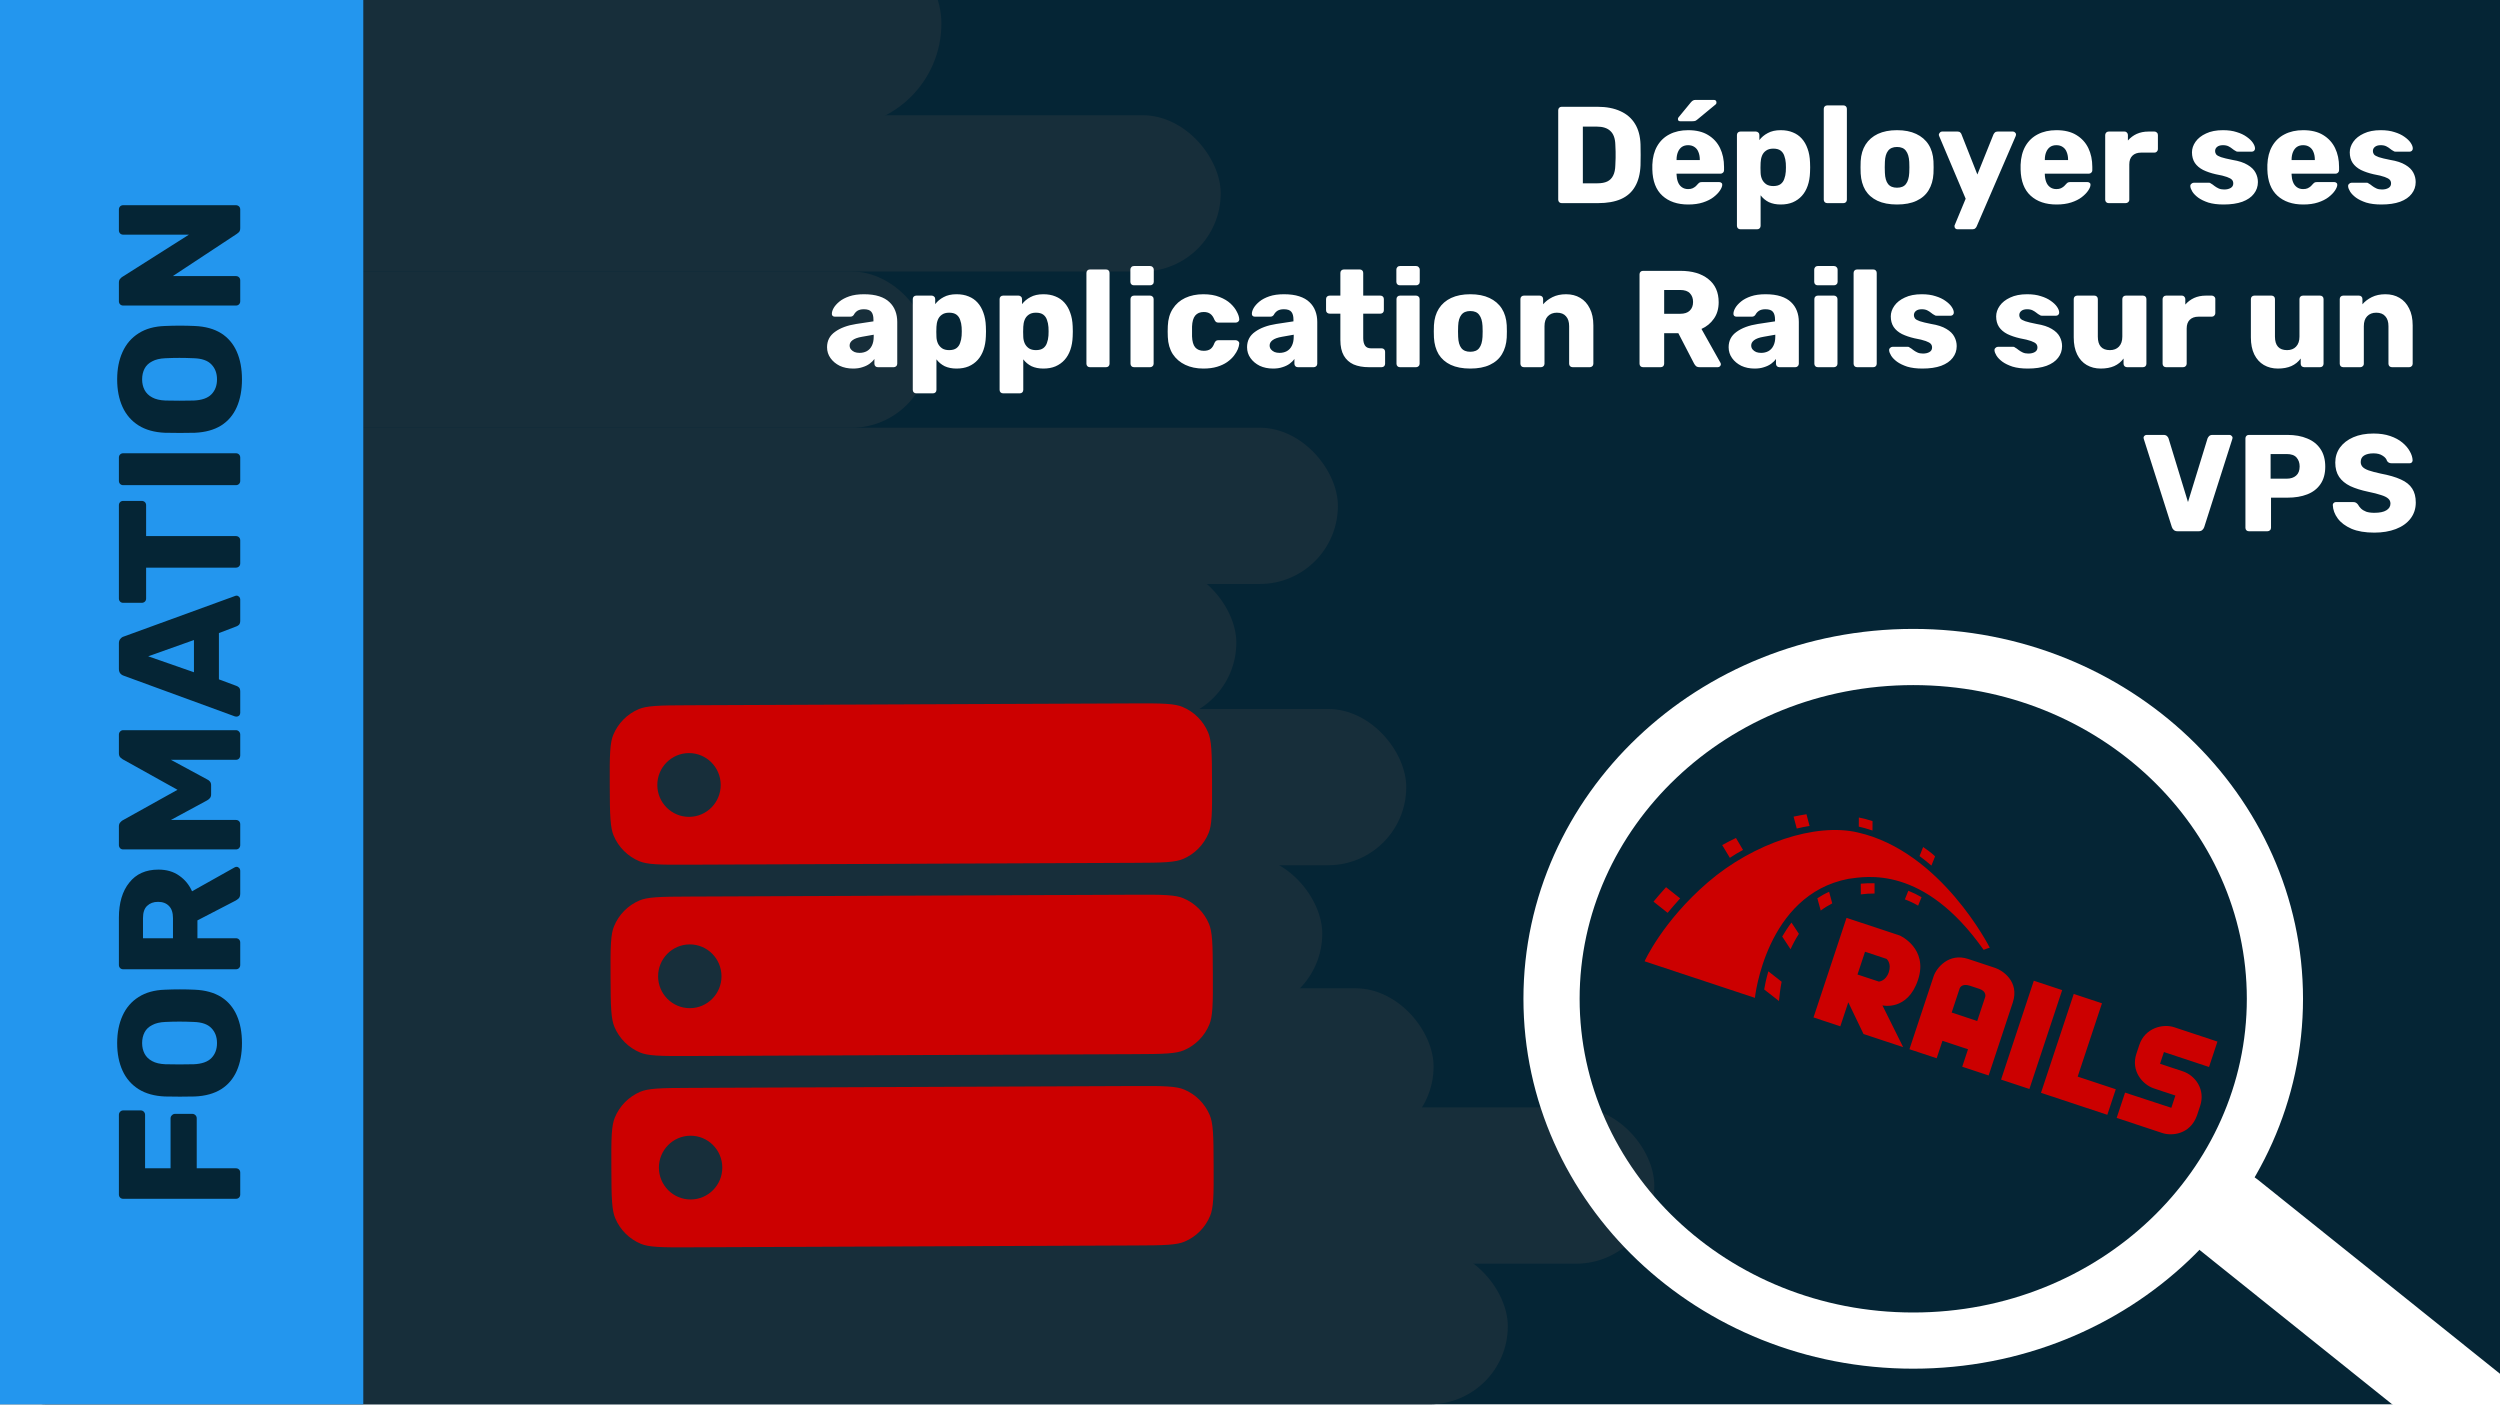 <svg width="1280" height="720" viewBox="0 0 1280 720" fill="none" xmlns="http://www.w3.org/2000/svg">
<g clip-path="url(#clip0_599_741)">
<rect width="1280" height="720" fill="white"/>
<rect y="-1" width="1280" height="720" fill="#052535"/>
<rect x="-93" y="59" width="718" height="80" rx="40" fill="#172E3A"/>
<rect x="-242" y="139" width="718" height="80" rx="40" fill="#172E3A"/>
<rect x="-33" y="219" width="718" height="80" rx="40" fill="#172E3A"/>
<rect x="-85" y="289" width="718" height="80" rx="40" fill="#172E3A"/>
<rect x="-68" y="363" width="788" height="80" rx="40" fill="#172E3A"/>
<rect x="-111" y="438" width="788" height="80" rx="40" fill="#172E3A"/>
<rect x="-54" y="506" width="788" height="80" rx="40" fill="#172E3A"/>
<rect x="-149" y="559" width="788" height="80" rx="40" fill="#172E3A"/>
<rect x="59" y="567" width="788" height="80" rx="40" fill="#172E3A"/>
<rect x="-16" y="639" width="788" height="80" rx="40" fill="#172E3A"/>
<rect x="-236" y="-41" width="718" height="106" rx="53" fill="#172E3A"/>
<rect y="-1" width="186" height="720" fill="#2396EE"/>
<path d="M123 611.569C123 612.22 122.793 612.752 122.379 613.166C121.965 613.581 121.432 613.788 120.781 613.788H63.096C62.445 613.788 61.912 613.581 61.498 613.166C61.084 612.752 60.877 612.22 60.877 611.569V570.834C60.877 570.183 61.084 569.651 61.498 569.237C61.912 568.763 62.445 568.527 63.096 568.527H72.059C72.71 568.527 73.242 568.763 73.656 569.237C74.071 569.651 74.278 570.183 74.278 570.834V598.168H87.324V572.609C87.324 571.958 87.56 571.426 88.034 571.012C88.448 570.538 88.98 570.302 89.631 570.302H98.506C99.097 570.302 99.63 570.538 100.103 571.012C100.517 571.426 100.724 571.958 100.724 572.609V598.168H120.781C121.432 598.168 121.965 598.375 122.379 598.789C122.793 599.204 123 599.736 123 600.387V611.569ZM123.887 534.066C123.887 539.509 123 544.242 121.225 548.265C119.45 552.288 116.788 555.424 113.238 557.672C109.629 559.921 105.132 561.163 99.748 561.4C97.204 561.459 94.66 561.489 92.116 561.489C89.572 561.489 86.998 561.459 84.395 561.4C79.07 561.163 74.603 559.921 70.994 557.672C67.326 555.365 64.575 552.2 62.741 548.176C60.907 544.153 59.989 539.45 59.989 534.066C59.989 528.741 60.907 524.067 62.741 520.044C64.575 515.961 67.326 512.766 70.994 510.459C74.603 508.151 79.07 506.909 84.395 506.731C86.998 506.613 89.572 506.554 92.116 506.554C94.66 506.554 97.204 506.613 99.748 506.731C105.132 506.968 109.629 508.211 113.238 510.459C116.788 512.707 119.45 515.843 121.225 519.866C123 523.889 123.887 528.622 123.887 534.066ZM111.108 534.066C111.108 530.93 110.161 528.386 108.268 526.433C106.375 524.422 103.357 523.357 99.216 523.238C96.612 523.12 94.157 523.061 91.85 523.061C89.542 523.061 87.146 523.12 84.661 523.238C81.88 523.357 79.632 523.889 77.916 524.836C76.141 525.723 74.84 526.966 74.011 528.563C73.183 530.161 72.769 531.995 72.769 534.066C72.769 536.077 73.183 537.882 74.011 539.479C74.84 541.077 76.141 542.349 77.916 543.295C79.632 544.242 81.88 544.774 84.661 544.893C87.146 544.952 89.542 544.982 91.85 544.982C94.157 544.982 96.612 544.952 99.216 544.893C103.357 544.715 106.375 543.65 108.268 541.698C110.161 539.745 111.108 537.201 111.108 534.066ZM123 494.048C123 494.699 122.793 495.232 122.379 495.646C121.965 496.06 121.432 496.267 120.781 496.267H63.096C62.445 496.267 61.912 496.06 61.498 495.646C61.084 495.232 60.877 494.699 60.877 494.048L60.877 469.909C60.877 462.277 62.652 456.271 66.202 451.893C69.692 447.456 74.662 445.237 81.111 445.237C85.312 445.237 88.862 446.273 91.761 448.343C94.66 450.355 96.849 453.017 98.328 456.331L120.16 444.084C120.515 443.906 120.84 443.817 121.136 443.817C121.61 443.817 122.053 444.024 122.468 444.439C122.823 444.794 123 445.237 123 445.77V457.484C123 458.608 122.734 459.437 122.201 459.969C121.61 460.502 121.077 460.886 120.604 461.123L101.079 471.24V480.381H120.781C121.432 480.381 121.965 480.588 122.379 481.002C122.793 481.417 123 481.949 123 482.6V494.048ZM88.566 480.381V470.086C88.566 467.306 87.886 465.235 86.525 463.874C85.164 462.454 83.3 461.744 80.934 461.744C78.626 461.744 76.763 462.425 75.343 463.785C73.923 465.087 73.213 467.187 73.213 470.086V480.381H88.566ZM123 432.688C123 433.279 122.793 433.812 122.379 434.285C121.965 434.699 121.432 434.907 120.781 434.907H63.096C62.445 434.907 61.912 434.699 61.498 434.285C61.084 433.812 60.877 433.279 60.877 432.688V423.103C60.877 422.156 61.143 421.447 61.676 420.973C62.149 420.441 62.533 420.115 62.829 419.997L90.874 404.377L62.829 388.758C62.533 388.58 62.149 388.285 61.676 387.87C61.143 387.397 60.877 386.658 60.877 385.652V376.156C60.877 375.505 61.084 374.973 61.498 374.558C61.912 374.085 62.445 373.848 63.096 373.848H120.781C121.432 373.848 121.965 374.085 122.379 374.558C122.793 374.973 123 375.505 123 376.156V386.717C123 387.368 122.793 387.93 122.379 388.403C121.965 388.817 121.432 389.024 120.781 389.024H87.501L106.049 399.053C106.582 399.289 107.055 399.644 107.469 400.118C107.883 400.591 108.09 401.242 108.09 402.07V406.685C108.09 407.513 107.883 408.164 107.469 408.637C107.055 409.111 106.582 409.495 106.049 409.791L87.501 419.819H120.781C121.432 419.819 121.965 420.027 122.379 420.441C122.793 420.855 123 421.387 123 422.038V432.688ZM123 365.049C123 365.523 122.823 365.966 122.468 366.38C122.053 366.735 121.61 366.913 121.136 366.913C120.84 366.913 120.574 366.883 120.338 366.824L63.362 345.969C62.711 345.791 62.149 345.436 61.676 344.904C61.143 344.312 60.877 343.513 60.877 342.507V329.373C60.877 328.367 61.143 327.598 61.676 327.065C62.149 326.474 62.711 326.089 63.362 325.912L120.338 305.145C120.574 305.027 120.84 304.967 121.136 304.967C121.61 304.967 122.053 305.174 122.468 305.589C122.823 305.944 123 306.387 123 306.92V317.836C123 318.723 122.793 319.404 122.379 319.877C121.905 320.291 121.491 320.557 121.136 320.676L112.084 324.137V347.832L121.136 351.205C121.491 351.323 121.905 351.589 122.379 352.003C122.793 352.418 123 353.128 123 354.133V365.049ZM99.305 344.194L99.305 327.687L75.875 336.029L99.305 344.194ZM123 288.413C123 289.064 122.793 289.597 122.379 290.011C121.965 290.425 121.432 290.632 120.781 290.632H74.81V306.429C74.81 307.08 74.603 307.612 74.189 308.026C73.716 308.441 73.183 308.648 72.592 308.648H63.096C62.445 308.648 61.912 308.441 61.498 308.026C61.084 307.612 60.877 307.08 60.877 306.429L60.877 258.683C60.877 258.032 61.084 257.5 61.498 257.085C61.912 256.671 62.445 256.464 63.096 256.464H72.592C73.183 256.464 73.716 256.671 74.189 257.085C74.603 257.5 74.81 258.032 74.81 258.683V274.48H120.781C121.432 274.48 121.965 274.687 122.379 275.101C122.793 275.515 123 276.048 123 276.699V288.413ZM123 246.18C123 246.831 122.793 247.363 122.379 247.777C121.965 248.192 121.432 248.399 120.781 248.399H63.096C62.445 248.399 61.912 248.192 61.498 247.777C61.084 247.363 60.877 246.831 60.877 246.18L60.877 234.288C60.877 233.637 61.084 233.105 61.498 232.69C61.912 232.276 62.445 232.069 63.096 232.069H120.781C121.432 232.069 121.965 232.276 122.379 232.69C122.793 233.105 123 233.637 123 234.288V246.18ZM123.887 194.243C123.887 199.687 123 204.42 121.225 208.443C119.45 212.466 116.788 215.602 113.238 217.85C109.629 220.098 105.132 221.341 99.748 221.578C97.204 221.637 94.66 221.666 92.116 221.666C89.572 221.666 86.998 221.637 84.395 221.578C79.07 221.341 74.603 220.098 70.994 217.85C67.326 215.543 64.575 212.377 62.741 208.354C60.907 204.331 59.989 199.627 59.989 194.243C59.989 188.919 60.907 184.245 62.741 180.221C64.575 176.139 67.326 172.944 70.994 170.637C74.603 168.329 79.07 167.087 84.395 166.909C86.998 166.791 89.572 166.732 92.116 166.732C94.66 166.732 97.204 166.791 99.748 166.909C105.132 167.146 109.629 168.388 113.238 170.637C116.788 172.885 119.45 176.021 121.225 180.044C123 184.067 123.887 188.8 123.887 194.243ZM111.108 194.243C111.108 191.108 110.161 188.564 108.268 186.611C106.375 184.6 103.357 183.535 99.216 183.416C96.612 183.298 94.157 183.239 91.85 183.239C89.542 183.239 87.146 183.298 84.661 183.416C81.88 183.535 79.632 184.067 77.916 185.014C76.141 185.901 74.84 187.144 74.011 188.741C73.183 190.338 72.769 192.173 72.769 194.243C72.769 196.255 73.183 198.06 74.011 199.657C74.84 201.254 76.141 202.526 77.916 203.473C79.632 204.42 81.88 204.952 84.661 205.071C87.146 205.13 89.542 205.159 91.85 205.159C94.157 205.159 96.612 205.13 99.216 205.071C103.357 204.893 106.375 203.828 108.268 201.876C110.161 199.923 111.108 197.379 111.108 194.243ZM123 154.226C123 154.877 122.793 155.409 122.379 155.823C121.965 156.238 121.432 156.445 120.781 156.445H63.096C62.445 156.445 61.912 156.238 61.498 155.823C61.084 155.409 60.877 154.877 60.877 154.226V144.819C60.877 143.813 61.114 143.103 61.587 142.689C62.001 142.216 62.327 141.92 62.563 141.801L96.731 120.147H63.096C62.445 120.147 61.912 119.94 61.498 119.526C61.084 119.112 60.877 118.579 60.877 117.928V107.279C60.877 106.628 61.084 106.095 61.498 105.681C61.912 105.267 62.445 105.06 63.096 105.06H120.781C121.373 105.06 121.905 105.267 122.379 105.681C122.793 106.095 123 106.628 123 107.279V116.775C123 117.721 122.763 118.431 122.29 118.905C121.817 119.319 121.491 119.585 121.314 119.703L88.477 141.358H120.781C121.432 141.358 121.965 141.565 122.379 141.979C122.793 142.393 123 142.926 123 143.576V154.226Z" fill="#052535"/>
<path d="M799.569 104C799.053 104 798.63 103.836 798.301 103.507C797.972 103.178 797.808 102.755 797.808 102.238V56.435C797.808 55.919 797.972 55.496 798.301 55.167C798.63 54.838 799.053 54.674 799.569 54.674L817.89 54.674C822.494 54.674 826.417 55.425 829.658 56.929C832.9 58.385 835.39 60.546 837.128 63.411C838.866 66.23 839.805 69.73 839.946 73.911C839.993 75.978 840.017 77.787 840.017 79.337C840.017 80.887 839.993 82.672 839.946 84.692C839.758 89.061 838.819 92.678 837.128 95.544C835.484 98.41 833.064 100.547 829.87 101.956C826.722 103.319 822.847 104 818.243 104H799.569ZM810.421 93.853H817.89C819.911 93.853 821.578 93.547 822.894 92.937C824.256 92.279 825.266 91.269 825.924 89.907C826.628 88.544 827.004 86.759 827.051 84.551C827.145 83.189 827.192 81.968 827.192 80.887C827.239 79.807 827.239 78.726 827.192 77.646C827.192 76.565 827.145 75.367 827.051 74.052C826.957 70.857 826.112 68.532 824.514 67.076C822.964 65.573 820.639 64.821 817.538 64.821H810.421V93.853ZM864.385 104.705C858.842 104.705 854.426 103.201 851.138 100.195C847.849 97.188 846.135 92.725 845.994 86.806C845.994 86.477 845.994 86.055 845.994 85.538C845.994 85.021 845.994 84.622 845.994 84.34C846.135 80.629 846.957 77.458 848.46 74.827C850.01 72.149 852.124 70.129 854.802 68.767C857.527 67.358 860.698 66.653 864.315 66.653C868.449 66.653 871.855 67.475 874.533 69.119C877.257 70.763 879.301 72.995 880.663 75.814C882.026 78.632 882.707 81.85 882.707 85.467V87.159C882.707 87.675 882.519 88.098 882.143 88.427C881.814 88.756 881.415 88.92 880.945 88.92H858.396C858.396 88.967 858.396 89.038 858.396 89.132C858.396 89.226 858.396 89.32 858.396 89.413C858.443 90.776 858.678 92.021 859.101 93.148C859.523 94.276 860.181 95.168 861.074 95.826C861.966 96.484 863.047 96.812 864.315 96.812C865.255 96.812 866.03 96.671 866.64 96.39C867.298 96.061 867.838 95.709 868.261 95.333C868.684 94.91 869.013 94.558 869.248 94.276C869.67 93.806 869.999 93.524 870.234 93.43C870.516 93.289 870.939 93.219 871.503 93.219H880.24C880.71 93.219 881.086 93.36 881.368 93.641C881.697 93.876 881.838 94.229 881.791 94.698C881.744 95.497 881.344 96.46 880.593 97.588C879.841 98.715 878.737 99.843 877.281 100.97C875.871 102.05 874.086 102.943 871.925 103.648C869.764 104.352 867.251 104.705 864.385 104.705ZM858.396 81.944H870.305V81.803C870.305 80.3 870.07 78.984 869.6 77.857C869.177 76.73 868.496 75.861 867.556 75.25C866.664 74.639 865.583 74.334 864.315 74.334C863.047 74.334 861.966 74.639 861.074 75.25C860.228 75.861 859.57 76.73 859.101 77.857C858.631 78.984 858.396 80.3 858.396 81.803V81.944ZM860.228 62.073C859.476 62.073 859.101 61.697 859.101 60.945C859.101 60.569 859.218 60.264 859.453 60.029L865.654 52.489C866.124 51.925 866.523 51.573 866.852 51.432C867.181 51.244 867.65 51.15 868.261 51.15H877.492C878.385 51.15 878.831 51.62 878.831 52.56C878.831 52.889 878.714 53.17 878.479 53.405L869.177 61.086C868.801 61.415 868.426 61.673 868.05 61.861C867.674 62.002 867.157 62.073 866.499 62.073H860.228ZM891.075 117.389C890.558 117.389 890.135 117.224 889.806 116.895C889.477 116.566 889.313 116.144 889.313 115.627V69.119C889.313 68.603 889.477 68.18 889.806 67.851C890.135 67.522 890.558 67.358 891.075 67.358L899.037 67.358C899.507 67.358 899.906 67.522 900.235 67.851C900.611 68.18 900.799 68.603 900.799 69.119V71.727C901.879 70.27 903.312 69.072 905.097 68.133C906.882 67.146 909.09 66.653 911.721 66.653C914.07 66.653 916.137 67.029 917.922 67.78C919.707 68.485 921.234 69.542 922.502 70.951C923.771 72.361 924.757 74.075 925.462 76.095C926.214 78.115 926.636 80.441 926.73 83.072C926.777 84.011 926.801 84.88 926.801 85.679C926.801 86.477 926.777 87.347 926.73 88.286C926.636 90.823 926.237 93.101 925.532 95.121C924.828 97.141 923.841 98.856 922.573 100.265C921.304 101.675 919.754 102.779 917.922 103.577C916.137 104.329 914.07 104.705 911.721 104.705C909.419 104.705 907.399 104.305 905.661 103.507C903.97 102.661 902.561 101.487 901.433 99.983V115.627C901.433 116.144 901.269 116.566 900.94 116.895C900.611 117.224 900.188 117.389 899.671 117.389H891.075ZM907.916 95.262C909.513 95.262 910.758 94.933 911.651 94.276C912.543 93.618 913.177 92.725 913.553 91.598C913.976 90.471 914.234 89.226 914.328 87.863C914.422 86.407 914.422 84.951 914.328 83.494C914.234 82.132 913.976 80.887 913.553 79.76C913.177 78.632 912.543 77.74 911.651 77.082C910.758 76.424 909.513 76.095 907.916 76.095C906.366 76.095 905.121 76.448 904.181 77.152C903.242 77.81 902.561 78.679 902.138 79.76C901.715 80.84 901.48 82.015 901.433 83.283C901.386 84.175 901.363 85.045 901.363 85.89C901.363 86.736 901.386 87.628 901.433 88.568C901.48 89.742 901.738 90.846 902.208 91.88C902.678 92.866 903.383 93.688 904.322 94.346C905.262 94.957 906.46 95.262 907.916 95.262ZM935.529 104C935.012 104 934.589 103.836 934.26 103.507C933.932 103.178 933.767 102.755 933.767 102.238V55.731C933.767 55.214 933.932 54.791 934.26 54.462C934.589 54.133 935.012 53.969 935.529 53.969H943.844C944.361 53.969 944.783 54.133 945.112 54.462C945.441 54.791 945.605 55.214 945.605 55.731V102.238C945.605 102.755 945.441 103.178 945.112 103.507C944.783 103.836 944.361 104 943.844 104H935.529ZM971.264 104.705C967.318 104.705 963.983 104.07 961.258 102.802C958.581 101.534 956.514 99.725 955.057 97.376C953.648 94.98 952.849 92.138 952.661 88.85C952.614 87.91 952.591 86.853 952.591 85.679C952.591 84.457 952.614 83.4 952.661 82.508C952.849 79.172 953.695 76.33 955.198 73.981C956.701 71.632 958.792 69.824 961.47 68.555C964.194 67.287 967.459 66.653 971.264 66.653C975.117 66.653 978.382 67.287 981.059 68.555C983.784 69.824 985.898 71.632 987.401 73.981C988.905 76.33 989.75 79.172 989.938 82.508C989.985 83.4 990.008 84.457 990.008 85.679C990.008 86.853 989.985 87.91 989.938 88.85C989.75 92.138 988.928 94.98 987.472 97.376C986.062 99.725 983.995 101.534 981.271 102.802C978.593 104.07 975.258 104.705 971.264 104.705ZM971.264 96.108C973.378 96.108 974.905 95.474 975.845 94.205C976.831 92.937 977.395 91.034 977.536 88.497C977.583 87.793 977.606 86.853 977.606 85.679C977.606 84.504 977.583 83.565 977.536 82.86C977.395 80.37 976.831 78.491 975.845 77.223C974.905 75.907 973.378 75.25 971.264 75.25C969.197 75.25 967.671 75.907 966.684 77.223C965.698 78.491 965.157 80.37 965.063 82.86C965.016 83.565 964.993 84.504 964.993 85.679C964.993 86.853 965.016 87.793 965.063 88.497C965.157 91.034 965.698 92.937 966.684 94.205C967.671 95.474 969.197 96.108 971.264 96.108ZM1002.19 117.389C1001.77 117.389 1001.42 117.248 1001.13 116.966C1000.85 116.684 1000.71 116.332 1000.71 115.909C1000.71 115.815 1000.71 115.674 1000.71 115.486C1000.76 115.345 1000.83 115.181 1000.92 114.993L1006.42 101.745L992.89 69.753C992.749 69.425 992.678 69.143 992.678 68.908C992.772 68.485 992.96 68.133 993.242 67.851C993.524 67.522 993.876 67.358 994.299 67.358H1002.33C1002.94 67.358 1003.39 67.522 1003.67 67.851C1004 68.133 1004.21 68.462 1004.31 68.837L1012.41 89.343L1020.65 68.837C1020.84 68.462 1021.08 68.133 1021.36 67.851C1021.69 67.522 1022.16 67.358 1022.77 67.358H1030.66C1031.08 67.358 1031.43 67.522 1031.72 67.851C1032.05 68.133 1032.21 68.462 1032.21 68.837C1032.21 69.072 1032.14 69.378 1032 69.753L1012.06 115.909C1011.92 116.285 1011.68 116.613 1011.35 116.895C1011.02 117.224 1010.55 117.389 1009.94 117.389H1002.19ZM1052.94 104.705C1047.39 104.705 1042.98 103.201 1039.69 100.195C1036.4 97.188 1034.69 92.725 1034.55 86.806C1034.55 86.477 1034.55 86.055 1034.55 85.538C1034.55 85.021 1034.55 84.622 1034.55 84.34C1034.69 80.629 1035.51 77.458 1037.01 74.827C1038.56 72.149 1040.68 70.129 1043.35 68.767C1046.08 67.358 1049.25 66.653 1052.87 66.653C1057 66.653 1060.41 67.475 1063.08 69.119C1065.81 70.763 1067.85 72.995 1069.22 75.814C1070.58 78.632 1071.26 81.85 1071.26 85.467V87.159C1071.26 87.675 1071.07 88.098 1070.69 88.427C1070.37 88.756 1069.97 88.92 1069.5 88.92H1046.95C1046.95 88.967 1046.95 89.038 1046.95 89.132C1046.95 89.226 1046.95 89.32 1046.95 89.413C1046.99 90.776 1047.23 92.021 1047.65 93.148C1048.08 94.276 1048.73 95.168 1049.63 95.826C1050.52 96.484 1051.6 96.812 1052.87 96.812C1053.81 96.812 1054.58 96.671 1055.19 96.39C1055.85 96.061 1056.39 95.709 1056.81 95.333C1057.24 94.91 1057.56 94.558 1057.8 94.276C1058.22 93.806 1058.55 93.524 1058.79 93.43C1059.07 93.289 1059.49 93.219 1060.05 93.219H1068.79C1069.26 93.219 1069.64 93.36 1069.92 93.641C1070.25 93.876 1070.39 94.229 1070.34 94.698C1070.3 95.497 1069.9 96.46 1069.14 97.588C1068.39 98.715 1067.29 99.843 1065.83 100.97C1064.42 102.05 1062.64 102.943 1060.48 103.648C1058.32 104.352 1055.8 104.705 1052.94 104.705ZM1046.95 81.944H1058.86V81.803C1058.86 80.3 1058.62 78.984 1058.15 77.857C1057.73 76.73 1057.05 75.861 1056.11 75.25C1055.22 74.639 1054.14 74.334 1052.87 74.334C1051.6 74.334 1050.52 74.639 1049.63 75.25C1048.78 75.861 1048.12 76.73 1047.65 77.857C1047.18 78.984 1046.95 80.3 1046.95 81.803V81.944ZM1079.63 104C1079.11 104 1078.69 103.836 1078.36 103.507C1078.03 103.178 1077.86 102.755 1077.86 102.238V69.119C1077.86 68.65 1078.03 68.25 1078.36 67.921C1078.69 67.546 1079.11 67.358 1079.63 67.358H1087.73C1088.25 67.358 1088.67 67.546 1089 67.921C1089.33 68.25 1089.49 68.65 1089.49 69.119V71.938C1090.76 70.482 1092.26 69.354 1094 68.555C1095.79 67.757 1097.78 67.358 1099.99 67.358H1103.09C1103.56 67.358 1103.96 67.522 1104.29 67.851C1104.67 68.18 1104.85 68.603 1104.85 69.119V76.377C1104.85 76.847 1104.67 77.27 1104.29 77.646C1103.96 77.975 1103.56 78.139 1103.09 78.139H1096.26C1094.33 78.139 1092.83 78.679 1091.75 79.76C1090.71 80.793 1090.2 82.273 1090.2 84.199V102.238C1090.2 102.755 1090.01 103.178 1089.63 103.507C1089.3 103.836 1088.88 104 1088.36 104H1079.63ZM1138.5 104.705C1135.45 104.705 1132.84 104.376 1130.68 103.718C1128.56 103.013 1126.83 102.168 1125.46 101.181C1124.15 100.195 1123.16 99.185 1122.5 98.151C1121.85 97.071 1121.49 96.155 1121.45 95.403C1121.4 94.886 1121.56 94.464 1121.94 94.135C1122.32 93.759 1122.72 93.571 1123.14 93.571H1131.17C1131.31 93.571 1131.43 93.594 1131.52 93.641C1131.62 93.688 1131.76 93.782 1131.95 93.923C1132.56 94.252 1133.17 94.675 1133.78 95.192C1134.39 95.662 1135.09 96.084 1135.89 96.46C1136.69 96.836 1137.65 97.024 1138.78 97.024C1140.1 97.024 1141.2 96.766 1142.09 96.249C1142.99 95.732 1143.43 94.957 1143.43 93.923C1143.43 93.172 1143.22 92.561 1142.8 92.091C1142.38 91.575 1141.51 91.081 1140.19 90.611C1138.92 90.142 1137 89.672 1134.41 89.202C1131.97 88.638 1129.83 87.91 1128 87.018C1126.17 86.078 1124.76 84.88 1123.77 83.424C1122.79 81.921 1122.29 80.112 1122.29 77.998C1122.29 76.119 1122.9 74.31 1124.12 72.572C1125.35 70.834 1127.13 69.425 1129.48 68.344C1131.83 67.217 1134.72 66.653 1138.15 66.653C1140.87 66.653 1143.22 66.982 1145.19 67.639C1147.21 68.25 1148.91 69.049 1150.27 70.035C1151.68 71.022 1152.73 72.032 1153.44 73.065C1154.14 74.099 1154.52 75.038 1154.57 75.884C1154.61 76.354 1154.47 76.777 1154.14 77.152C1153.81 77.481 1153.44 77.646 1153.02 77.646H1145.69C1145.5 77.646 1145.31 77.622 1145.12 77.575C1144.94 77.481 1144.77 77.387 1144.63 77.293C1144.07 77.011 1143.5 76.636 1142.94 76.166C1142.38 75.696 1141.72 75.273 1140.97 74.897C1140.21 74.522 1139.28 74.334 1138.15 74.334C1136.88 74.334 1135.89 74.616 1135.19 75.179C1134.48 75.743 1134.13 76.471 1134.13 77.364C1134.13 77.975 1134.32 78.538 1134.69 79.055C1135.12 79.572 1135.94 80.041 1137.16 80.464C1138.43 80.887 1140.38 81.357 1143.01 81.874C1146.25 82.39 1148.83 83.236 1150.76 84.41C1152.69 85.538 1154.05 86.877 1154.85 88.427C1155.65 89.93 1156.05 91.528 1156.05 93.219C1156.05 95.474 1155.36 97.47 1154 99.208C1152.69 100.946 1150.71 102.309 1148.08 103.295C1145.45 104.235 1142.26 104.705 1138.5 104.705ZM1179.28 104.705C1173.74 104.705 1169.32 103.201 1166.03 100.195C1162.75 97.188 1161.03 92.725 1160.89 86.806C1160.89 86.477 1160.89 86.055 1160.89 85.538C1160.89 85.021 1160.89 84.622 1160.89 84.34C1161.03 80.629 1161.85 77.458 1163.36 74.827C1164.91 72.149 1167.02 70.129 1169.7 68.767C1172.42 67.358 1175.59 66.653 1179.21 66.653C1183.34 66.653 1186.75 67.475 1189.43 69.119C1192.15 70.763 1194.2 72.995 1195.56 75.814C1196.92 78.632 1197.6 81.85 1197.6 85.467V87.159C1197.6 87.675 1197.41 88.098 1197.04 88.427C1196.71 88.756 1196.31 88.92 1195.84 88.92H1173.29C1173.29 88.967 1173.29 89.038 1173.29 89.132C1173.29 89.226 1173.29 89.32 1173.29 89.413C1173.34 90.776 1173.57 92.021 1174 93.148C1174.42 94.276 1175.08 95.168 1175.97 95.826C1176.86 96.484 1177.94 96.812 1179.21 96.812C1180.15 96.812 1180.93 96.671 1181.54 96.39C1182.19 96.061 1182.73 95.709 1183.16 95.333C1183.58 94.91 1183.91 94.558 1184.14 94.276C1184.57 93.806 1184.89 93.524 1185.13 93.43C1185.41 93.289 1185.83 93.219 1186.4 93.219H1195.14C1195.61 93.219 1195.98 93.36 1196.26 93.641C1196.59 93.876 1196.73 94.229 1196.69 94.698C1196.64 95.497 1196.24 96.46 1195.49 97.588C1194.74 98.715 1193.63 99.843 1192.18 100.97C1190.77 102.05 1188.98 102.943 1186.82 103.648C1184.66 104.352 1182.15 104.705 1179.28 104.705ZM1173.29 81.944H1185.2V81.803C1185.2 80.3 1184.97 78.984 1184.5 77.857C1184.07 76.73 1183.39 75.861 1182.45 75.25C1181.56 74.639 1180.48 74.334 1179.21 74.334C1177.94 74.334 1176.86 74.639 1175.97 75.25C1175.12 75.861 1174.47 76.73 1174 77.857C1173.53 78.984 1173.29 80.3 1173.29 81.803V81.944ZM1219.29 104.705C1216.23 104.705 1213.63 104.376 1211.47 103.718C1209.35 103.013 1207.61 102.168 1206.25 101.181C1204.94 100.195 1203.95 99.185 1203.29 98.151C1202.63 97.071 1202.28 96.155 1202.24 95.403C1202.19 94.886 1202.35 94.464 1202.73 94.135C1203.1 93.759 1203.5 93.571 1203.93 93.571H1211.96C1212.1 93.571 1212.22 93.594 1212.31 93.641C1212.41 93.688 1212.55 93.782 1212.73 93.923C1213.35 94.252 1213.96 94.675 1214.57 95.192C1215.18 95.662 1215.88 96.084 1216.68 96.46C1217.48 96.836 1218.44 97.024 1219.57 97.024C1220.89 97.024 1221.99 96.766 1222.88 96.249C1223.77 95.732 1224.22 94.957 1224.22 93.923C1224.22 93.172 1224.01 92.561 1223.59 92.091C1223.16 91.575 1222.29 91.081 1220.98 90.611C1219.71 90.142 1217.78 89.672 1215.2 89.202C1212.76 88.638 1210.62 87.91 1208.79 87.018C1206.96 86.078 1205.55 84.88 1204.56 83.424C1203.57 81.921 1203.08 80.112 1203.08 77.998C1203.08 76.119 1203.69 74.31 1204.91 72.572C1206.13 70.834 1207.92 69.425 1210.27 68.344C1212.62 67.217 1215.51 66.653 1218.94 66.653C1221.66 66.653 1224.01 66.982 1225.98 67.639C1228 68.25 1229.69 69.049 1231.06 70.035C1232.47 71.022 1233.52 72.032 1234.23 73.065C1234.93 74.099 1235.31 75.038 1235.35 75.884C1235.4 76.354 1235.26 76.777 1234.93 77.152C1234.6 77.481 1234.23 77.646 1233.8 77.646H1226.48C1226.29 77.646 1226.1 77.622 1225.91 77.575C1225.72 77.481 1225.56 77.387 1225.42 77.293C1224.86 77.011 1224.29 76.636 1223.73 76.166C1223.16 75.696 1222.51 75.273 1221.75 74.897C1221 74.522 1220.06 74.334 1218.94 74.334C1217.67 74.334 1216.68 74.616 1215.98 75.179C1215.27 75.743 1214.92 76.471 1214.92 77.364C1214.92 77.975 1215.11 78.538 1215.48 79.055C1215.91 79.572 1216.73 80.041 1217.95 80.464C1219.22 80.887 1221.17 81.357 1223.8 81.874C1227.04 82.39 1229.62 83.236 1231.55 84.41C1233.48 85.538 1234.84 86.877 1235.64 88.427C1236.43 89.93 1236.83 91.528 1236.83 93.219C1236.83 95.474 1236.15 97.47 1234.79 99.208C1233.48 100.946 1231.5 102.309 1228.87 103.295C1226.24 104.235 1223.05 104.705 1219.29 104.705ZM436.77 188.705C434.234 188.705 431.955 188.235 429.935 187.295C427.962 186.309 426.388 184.993 425.214 183.349C424.04 181.705 423.452 179.849 423.452 177.782C423.452 174.447 424.815 171.816 427.539 169.89C430.264 167.917 433.881 166.578 438.391 165.874L447.199 164.535V163.548C447.199 161.857 446.847 160.565 446.142 159.673C445.438 158.78 444.146 158.334 442.267 158.334C440.951 158.334 439.871 158.592 439.025 159.109C438.227 159.626 437.593 160.33 437.123 161.223C436.7 161.834 436.113 162.139 435.361 162.139H427.469C426.952 162.139 426.553 161.998 426.271 161.716C425.989 161.387 425.872 161.011 425.919 160.589C425.919 159.743 426.224 158.78 426.835 157.7C427.492 156.572 428.479 155.468 429.794 154.388C431.11 153.307 432.801 152.415 434.868 151.71C436.935 151.005 439.425 150.653 442.337 150.653C445.391 150.653 447.998 151.005 450.159 151.71C452.32 152.415 454.058 153.401 455.374 154.67C456.736 155.938 457.746 157.441 458.404 159.179C459.061 160.871 459.39 162.75 459.39 164.817V186.238C459.39 186.755 459.202 187.178 458.826 187.507C458.498 187.836 458.098 188 457.628 188H449.454C448.938 188 448.515 187.836 448.186 187.507C447.857 187.178 447.693 186.755 447.693 186.238V183.772C447.082 184.665 446.26 185.487 445.226 186.238C444.193 186.99 442.971 187.577 441.562 188C440.2 188.47 438.603 188.705 436.77 188.705ZM440.082 180.672C441.445 180.672 442.666 180.39 443.747 179.826C444.874 179.215 445.743 178.299 446.354 177.078C447.012 175.809 447.34 174.236 447.34 172.357V171.37L441.351 172.427C439.143 172.803 437.522 173.39 436.489 174.189C435.502 174.94 435.009 175.833 435.009 176.866C435.009 177.665 435.244 178.346 435.713 178.91C436.183 179.474 436.794 179.92 437.546 180.249C438.297 180.531 439.143 180.672 440.082 180.672ZM469.103 201.389C468.587 201.389 468.164 201.224 467.835 200.895C467.506 200.566 467.342 200.144 467.342 199.627V153.119C467.342 152.602 467.506 152.18 467.835 151.851C468.164 151.522 468.587 151.358 469.103 151.358H477.066C477.536 151.358 477.935 151.522 478.264 151.851C478.64 152.18 478.828 152.602 478.828 153.119V155.726C479.908 154.27 481.341 153.072 483.126 152.133C484.911 151.146 487.119 150.653 489.75 150.653C492.099 150.653 494.166 151.029 495.951 151.78C497.736 152.485 499.263 153.542 500.531 154.951C501.8 156.361 502.786 158.075 503.491 160.095C504.243 162.115 504.665 164.441 504.759 167.072C504.806 168.011 504.83 168.88 504.83 169.679C504.83 170.477 504.806 171.346 504.759 172.286C504.665 174.823 504.266 177.101 503.561 179.121C502.857 181.141 501.87 182.856 500.602 184.265C499.333 185.675 497.783 186.779 495.951 187.577C494.166 188.329 492.099 188.705 489.75 188.705C487.448 188.705 485.428 188.305 483.69 187.507C481.999 186.661 480.589 185.487 479.462 183.983V199.627C479.462 200.144 479.298 200.566 478.969 200.895C478.64 201.224 478.217 201.389 477.7 201.389H469.103ZM485.945 179.262C487.542 179.262 488.787 178.933 489.68 178.276C490.572 177.618 491.206 176.725 491.582 175.598C492.005 174.47 492.263 173.226 492.357 171.863C492.451 170.407 492.451 168.951 492.357 167.494C492.263 166.132 492.005 164.887 491.582 163.76C491.206 162.632 490.572 161.74 489.68 161.082C488.787 160.424 487.542 160.095 485.945 160.095C484.395 160.095 483.15 160.448 482.21 161.152C481.271 161.81 480.589 162.679 480.167 163.76C479.744 164.84 479.509 166.015 479.462 167.283C479.415 168.176 479.391 169.045 479.391 169.89C479.391 170.736 479.415 171.628 479.462 172.568C479.509 173.742 479.767 174.846 480.237 175.88C480.707 176.866 481.411 177.688 482.351 178.346C483.291 178.957 484.489 179.262 485.945 179.262ZM513.558 201.389C513.041 201.389 512.618 201.224 512.289 200.895C511.96 200.566 511.796 200.144 511.796 199.627V153.119C511.796 152.602 511.96 152.18 512.289 151.851C512.618 151.522 513.041 151.358 513.558 151.358H521.52C521.99 151.358 522.389 151.522 522.718 151.851C523.094 152.18 523.282 152.602 523.282 153.119V155.726C524.362 154.27 525.795 153.072 527.58 152.133C529.366 151.146 531.573 150.653 534.204 150.653C536.553 150.653 538.62 151.029 540.405 151.78C542.19 152.485 543.717 153.542 544.986 154.951C546.254 156.361 547.24 158.075 547.945 160.095C548.697 162.115 549.12 164.441 549.214 167.072C549.26 168.011 549.284 168.88 549.284 169.679C549.284 170.477 549.26 171.346 549.214 172.286C549.12 174.823 548.72 177.101 548.016 179.121C547.311 181.141 546.324 182.856 545.056 184.265C543.788 185.675 542.237 186.779 540.405 187.577C538.62 188.329 536.553 188.705 534.204 188.705C531.902 188.705 529.882 188.305 528.144 187.507C526.453 186.661 525.044 185.487 523.916 183.983V199.627C523.916 200.144 523.752 200.566 523.423 200.895C523.094 201.224 522.671 201.389 522.155 201.389H513.558ZM530.399 179.262C531.996 179.262 533.241 178.933 534.134 178.276C535.026 177.618 535.661 176.725 536.036 175.598C536.459 174.47 536.718 173.226 536.811 171.863C536.905 170.407 536.905 168.951 536.811 167.494C536.718 166.132 536.459 164.887 536.036 163.76C535.661 162.632 535.026 161.74 534.134 161.082C533.241 160.424 531.996 160.095 530.399 160.095C528.849 160.095 527.604 160.448 526.664 161.152C525.725 161.81 525.044 162.679 524.621 163.76C524.198 164.84 523.963 166.015 523.916 167.283C523.869 168.176 523.846 169.045 523.846 169.89C523.846 170.736 523.869 171.628 523.916 172.568C523.963 173.742 524.222 174.846 524.691 175.88C525.161 176.866 525.866 177.688 526.805 178.346C527.745 178.957 528.943 179.262 530.399 179.262ZM558.012 188C557.495 188 557.072 187.836 556.743 187.507C556.415 187.178 556.25 186.755 556.25 186.238V139.731C556.25 139.214 556.415 138.791 556.743 138.462C557.072 138.133 557.495 137.969 558.012 137.969H566.327C566.844 137.969 567.266 138.133 567.595 138.462C567.924 138.791 568.089 139.214 568.089 139.731V186.238C568.089 186.755 567.924 187.178 567.595 187.507C567.266 187.836 566.844 188 566.327 188H558.012ZM580.583 188C580.066 188 579.644 187.836 579.315 187.507C578.986 187.178 578.821 186.755 578.821 186.238V153.119C578.821 152.602 578.986 152.18 579.315 151.851C579.644 151.522 580.066 151.358 580.583 151.358H588.898C589.368 151.358 589.767 151.522 590.096 151.851C590.472 152.18 590.66 152.602 590.66 153.119V186.238C590.66 186.755 590.472 187.178 590.096 187.507C589.767 187.836 589.368 188 588.898 188H580.583ZM580.513 146.073C579.996 146.073 579.573 145.908 579.244 145.579C578.915 145.251 578.751 144.828 578.751 144.311V138.039C578.751 137.523 578.915 137.1 579.244 136.771C579.573 136.395 579.996 136.207 580.513 136.207H588.898C589.415 136.207 589.838 136.395 590.166 136.771C590.542 137.1 590.73 137.523 590.73 138.039V144.311C590.73 144.828 590.542 145.251 590.166 145.579C589.838 145.908 589.415 146.073 588.898 146.073H580.513ZM616.101 188.705C612.624 188.705 609.547 188.07 606.87 186.802C604.192 185.534 602.054 183.702 600.457 181.306C598.907 178.863 598.061 175.95 597.92 172.568C597.873 171.816 597.85 170.877 597.85 169.749C597.85 168.575 597.873 167.612 597.92 166.86C598.061 163.431 598.907 160.518 600.457 158.122C602.008 155.68 604.121 153.824 606.799 152.556C609.524 151.287 612.624 150.653 616.101 150.653C619.342 150.653 622.114 151.123 624.416 152.062C626.718 152.955 628.597 154.082 630.053 155.445C631.509 156.807 632.59 158.216 633.294 159.673C634.046 161.082 634.445 162.327 634.492 163.407C634.539 163.877 634.375 164.3 633.999 164.676C633.623 165.005 633.201 165.169 632.731 165.169H623.782C623.265 165.169 622.865 165.052 622.584 164.817C622.302 164.582 622.043 164.229 621.808 163.76C621.245 162.303 620.517 161.27 619.624 160.659C618.778 160.048 617.674 159.743 616.312 159.743C614.433 159.743 612.977 160.354 611.943 161.575C610.957 162.797 610.416 164.676 610.323 167.212C610.276 169.092 610.276 170.759 610.323 172.216C610.416 174.799 610.957 176.678 611.943 177.853C612.977 179.027 614.433 179.615 616.312 179.615C617.768 179.615 618.919 179.309 619.765 178.698C620.611 178.088 621.292 177.054 621.808 175.598C622.043 175.128 622.302 174.776 622.584 174.541C622.865 174.306 623.265 174.189 623.782 174.189H632.731C633.201 174.189 633.623 174.377 633.999 174.752C634.375 175.081 634.539 175.481 634.492 175.95C634.445 176.749 634.211 177.688 633.788 178.769C633.365 179.802 632.707 180.906 631.815 182.081C630.922 183.255 629.748 184.359 628.291 185.393C626.882 186.379 625.167 187.178 623.147 187.789C621.127 188.399 618.778 188.705 616.101 188.705ZM651.816 188.705C649.279 188.705 647.001 188.235 644.981 187.295C643.008 186.309 641.434 184.993 640.26 183.349C639.085 181.705 638.498 179.849 638.498 177.782C638.498 174.447 639.86 171.816 642.585 169.89C645.31 167.917 648.927 166.578 653.437 165.874L662.245 164.535V163.548C662.245 161.857 661.893 160.565 661.188 159.673C660.483 158.78 659.192 158.334 657.312 158.334C655.997 158.334 654.917 158.592 654.071 159.109C653.272 159.626 652.638 160.33 652.168 161.223C651.746 161.834 651.158 162.139 650.407 162.139H642.515C641.998 162.139 641.598 161.998 641.317 161.716C641.035 161.387 640.917 161.011 640.964 160.589C640.964 159.743 641.27 158.78 641.88 157.7C642.538 156.572 643.525 155.468 644.84 154.388C646.155 153.307 647.846 152.415 649.913 151.71C651.98 151.005 654.47 150.653 657.383 150.653C660.436 150.653 663.044 151.005 665.205 151.71C667.366 152.415 669.104 153.401 670.419 154.67C671.781 155.938 672.791 157.441 673.449 159.179C674.107 160.871 674.436 162.75 674.436 164.817V186.238C674.436 186.755 674.248 187.178 673.872 187.507C673.543 187.836 673.144 188 672.674 188H664.5C663.983 188 663.56 187.836 663.232 187.507C662.903 187.178 662.738 186.755 662.738 186.238V183.772C662.128 184.665 661.306 185.487 660.272 186.238C659.239 186.99 658.017 187.577 656.608 188C655.245 188.47 653.648 188.705 651.816 188.705ZM655.128 180.672C656.49 180.672 657.712 180.39 658.792 179.826C659.92 179.215 660.789 178.299 661.399 177.078C662.057 175.809 662.386 174.236 662.386 172.357V171.37L656.396 172.427C654.188 172.803 652.568 173.39 651.534 174.189C650.548 174.94 650.054 175.833 650.054 176.866C650.054 177.665 650.289 178.346 650.759 178.91C651.229 179.474 651.84 179.92 652.591 180.249C653.343 180.531 654.188 180.672 655.128 180.672ZM700.856 188C697.85 188 695.242 187.53 693.034 186.591C690.873 185.604 689.206 184.101 688.031 182.081C686.857 180.014 686.27 177.36 686.27 174.118V160.589H680.773C680.256 160.589 679.81 160.424 679.434 160.095C679.106 159.767 678.941 159.344 678.941 158.827V153.119C678.941 152.602 679.106 152.18 679.434 151.851C679.81 151.522 680.256 151.358 680.773 151.358H686.27V139.731C686.27 139.214 686.434 138.791 686.763 138.462C687.139 138.133 687.561 137.969 688.031 137.969H696.205C696.722 137.969 697.145 138.133 697.474 138.462C697.803 138.791 697.967 139.214 697.967 139.731V151.358H706.775C707.292 151.358 707.715 151.522 708.044 151.851C708.372 152.18 708.537 152.602 708.537 153.119V158.827C708.537 159.344 708.372 159.767 708.044 160.095C707.715 160.424 707.292 160.589 706.775 160.589H697.967V173.132C697.967 174.729 698.272 175.997 698.883 176.937C699.494 177.876 700.527 178.346 701.984 178.346H707.409C707.926 178.346 708.349 178.511 708.678 178.839C709.007 179.168 709.171 179.591 709.171 180.108V186.238C709.171 186.755 709.007 187.178 708.678 187.507C708.349 187.836 707.926 188 707.409 188H700.856ZM716.767 188C716.25 188 715.828 187.836 715.499 187.507C715.17 187.178 715.005 186.755 715.005 186.238V153.119C715.005 152.602 715.17 152.18 715.499 151.851C715.828 151.522 716.25 151.358 716.767 151.358H725.082C725.552 151.358 725.951 151.522 726.28 151.851C726.656 152.18 726.844 152.602 726.844 153.119V186.238C726.844 186.755 726.656 187.178 726.28 187.507C725.951 187.836 725.552 188 725.082 188H716.767ZM716.697 146.073C716.18 146.073 715.757 145.908 715.428 145.579C715.099 145.251 714.935 144.828 714.935 144.311V138.039C714.935 137.523 715.099 137.1 715.428 136.771C715.757 136.395 716.18 136.207 716.697 136.207H725.082C725.599 136.207 726.022 136.395 726.351 136.771C726.726 137.1 726.914 137.523 726.914 138.039V144.311C726.914 144.828 726.726 145.251 726.351 145.579C726.022 145.908 725.599 146.073 725.082 146.073H716.697ZM752.778 188.705C748.832 188.705 745.497 188.07 742.772 186.802C740.094 185.534 738.027 183.725 736.571 181.376C735.162 178.98 734.363 176.138 734.175 172.85C734.128 171.91 734.105 170.853 734.105 169.679C734.105 168.457 734.128 167.4 734.175 166.508C734.363 163.172 735.209 160.33 736.712 157.981C738.215 155.633 740.306 153.824 742.983 152.556C745.708 151.287 748.973 150.653 752.778 150.653C756.63 150.653 759.895 151.287 762.573 152.556C765.298 153.824 767.412 155.633 768.915 157.981C770.418 160.33 771.264 163.172 771.452 166.508C771.499 167.4 771.522 168.457 771.522 169.679C771.522 170.853 771.499 171.91 771.452 172.85C771.264 176.138 770.442 178.98 768.985 181.376C767.576 183.725 765.509 185.534 762.784 186.802C760.107 188.07 756.771 188.705 752.778 188.705ZM752.778 180.108C754.892 180.108 756.419 179.474 757.358 178.205C758.345 176.937 758.909 175.034 759.05 172.497C759.097 171.793 759.12 170.853 759.12 169.679C759.12 168.504 759.097 167.565 759.05 166.86C758.909 164.37 758.345 162.491 757.358 161.223C756.419 159.907 754.892 159.25 752.778 159.25C750.711 159.25 749.184 159.907 748.198 161.223C747.211 162.491 746.671 164.37 746.577 166.86C746.53 167.565 746.507 168.504 746.507 169.679C746.507 170.853 746.53 171.793 746.577 172.497C746.671 175.034 747.211 176.937 748.198 178.205C749.184 179.474 750.711 180.108 752.778 180.108ZM780.214 188C779.697 188 779.275 187.836 778.946 187.507C778.617 187.178 778.453 186.755 778.453 186.238V153.119C778.453 152.602 778.617 152.18 778.946 151.851C779.275 151.522 779.697 151.358 780.214 151.358H788.318C788.835 151.358 789.257 151.522 789.586 151.851C789.915 152.18 790.079 152.602 790.079 153.119V155.797C791.301 154.341 792.898 153.119 794.871 152.133C796.844 151.146 799.17 150.653 801.847 150.653C804.572 150.653 806.968 151.264 809.035 152.485C811.149 153.706 812.793 155.515 813.967 157.911C815.189 160.26 815.8 163.149 815.8 166.578V186.238C815.8 186.755 815.612 187.178 815.236 187.507C814.907 187.836 814.508 188 814.038 188H805.159C804.689 188 804.267 187.836 803.891 187.507C803.562 187.178 803.398 186.755 803.398 186.238V167.001C803.398 164.793 802.857 163.102 801.777 161.928C800.743 160.706 799.193 160.095 797.126 160.095C795.2 160.095 793.65 160.706 792.475 161.928C791.348 163.102 790.784 164.793 790.784 167.001V186.238C790.784 186.755 790.596 187.178 790.22 187.507C789.892 187.836 789.492 188 789.022 188H780.214ZM841.202 188C840.685 188 840.263 187.836 839.934 187.507C839.605 187.178 839.44 186.755 839.44 186.238V140.435C839.44 139.919 839.605 139.496 839.934 139.167C840.263 138.838 840.685 138.674 841.202 138.674L860.369 138.674C866.429 138.674 871.197 140.083 874.674 142.902C878.197 145.673 879.958 149.619 879.958 154.74C879.958 158.075 879.136 160.894 877.492 163.196C875.895 165.498 873.781 167.236 871.15 168.41L880.875 185.745C881.015 186.027 881.086 186.285 881.086 186.52C881.086 186.896 880.922 187.248 880.593 187.577C880.311 187.859 879.958 188 879.536 188H870.234C869.342 188 868.684 187.789 868.261 187.366C867.838 186.896 867.533 186.473 867.345 186.097L859.312 170.595H852.054V186.238C852.054 186.755 851.889 187.178 851.561 187.507C851.232 187.836 850.809 188 850.292 188H841.202ZM852.054 160.659H860.228C862.436 160.659 864.08 160.119 865.161 159.038C866.288 157.958 866.852 156.478 866.852 154.599C866.852 152.767 866.312 151.287 865.231 150.16C864.198 149.032 862.53 148.468 860.228 148.468H852.054V160.659ZM898.379 188.705C895.842 188.705 893.564 188.235 891.544 187.295C889.571 186.309 887.997 184.993 886.822 183.349C885.648 181.705 885.061 179.849 885.061 177.782C885.061 174.447 886.423 171.816 889.148 169.89C891.872 167.917 895.49 166.578 899.999 165.874L908.808 164.535V163.548C908.808 161.857 908.455 160.565 907.751 159.673C907.046 158.78 905.754 158.334 903.875 158.334C902.56 158.334 901.479 158.592 900.634 159.109C899.835 159.626 899.201 160.33 898.731 161.223C898.308 161.834 897.721 162.139 896.969 162.139H889.077C888.56 162.139 888.161 161.998 887.879 161.716C887.597 161.387 887.48 161.011 887.527 160.589C887.527 159.743 887.832 158.78 888.443 157.7C889.101 156.572 890.087 155.468 891.403 154.388C892.718 153.307 894.409 152.415 896.476 151.71C898.543 151.005 901.033 150.653 903.946 150.653C906.999 150.653 909.606 151.005 911.767 151.71C913.928 152.415 915.666 153.401 916.982 154.67C918.344 155.938 919.354 157.441 920.012 159.179C920.67 160.871 920.998 162.75 920.998 164.817V186.238C920.998 186.755 920.81 187.178 920.435 187.507C920.106 187.836 919.707 188 919.237 188H911.063C910.546 188 910.123 187.836 909.794 187.507C909.465 187.178 909.301 186.755 909.301 186.238V183.772C908.69 184.665 907.868 185.487 906.835 186.238C905.801 186.99 904.58 187.577 903.17 188C901.808 188.47 900.211 188.705 898.379 188.705ZM901.691 180.672C903.053 180.672 904.274 180.39 905.355 179.826C906.482 179.215 907.351 178.299 907.962 177.078C908.62 175.809 908.949 174.236 908.949 172.357V171.37L902.959 172.427C900.751 172.803 899.13 173.39 898.097 174.189C897.11 174.94 896.617 175.833 896.617 176.866C896.617 177.665 896.852 178.346 897.322 178.91C897.792 179.474 898.402 179.92 899.154 180.249C899.906 180.531 900.751 180.672 901.691 180.672ZM930.712 188C930.195 188 929.772 187.836 929.443 187.507C929.114 187.178 928.95 186.755 928.95 186.238V153.119C928.95 152.602 929.114 152.18 929.443 151.851C929.772 151.522 930.195 151.358 930.712 151.358H939.027C939.497 151.358 939.896 151.522 940.225 151.851C940.6 152.18 940.788 152.602 940.788 153.119V186.238C940.788 186.755 940.6 187.178 940.225 187.507C939.896 187.836 939.497 188 939.027 188H930.712ZM930.641 146.073C930.125 146.073 929.702 145.908 929.373 145.579C929.044 145.251 928.88 144.828 928.88 144.311V138.039C928.88 137.523 929.044 137.1 929.373 136.771C929.702 136.395 930.125 136.207 930.641 136.207H939.027C939.543 136.207 939.966 136.395 940.295 136.771C940.671 137.1 940.859 137.523 940.859 138.039V144.311C940.859 144.828 940.671 145.251 940.295 145.579C939.966 145.908 939.543 146.073 939.027 146.073H930.641ZM950.806 188C950.289 188 949.866 187.836 949.537 187.507C949.208 187.178 949.044 186.755 949.044 186.238V139.731C949.044 139.214 949.208 138.791 949.537 138.462C949.866 138.133 950.289 137.969 950.806 137.969H959.121C959.637 137.969 960.06 138.133 960.389 138.462C960.718 138.791 960.882 139.214 960.882 139.731V186.238C960.882 186.755 960.718 187.178 960.389 187.507C960.06 187.836 959.637 188 959.121 188H950.806ZM984.286 188.705C981.233 188.705 978.626 188.376 976.465 187.718C974.351 187.013 972.612 186.168 971.25 185.181C969.935 184.195 968.948 183.185 968.291 182.151C967.633 181.071 967.281 180.155 967.234 179.403C967.187 178.886 967.351 178.464 967.727 178.135C968.103 177.759 968.502 177.571 968.925 177.571H976.958C977.099 177.571 977.216 177.594 977.31 177.641C977.404 177.688 977.545 177.782 977.733 177.923C978.344 178.252 978.954 178.675 979.565 179.192C980.176 179.661 980.88 180.084 981.679 180.46C982.478 180.836 983.441 181.024 984.568 181.024C985.884 181.024 986.988 180.765 987.88 180.249C988.773 179.732 989.219 178.957 989.219 177.923C989.219 177.172 989.008 176.561 988.585 176.091C988.162 175.574 987.293 175.081 985.978 174.611C984.709 174.142 982.783 173.672 980.199 173.202C977.756 172.638 975.619 171.91 973.787 171.018C971.955 170.078 970.545 168.88 969.559 167.424C968.572 165.921 968.079 164.112 968.079 161.998C968.079 160.119 968.69 158.31 969.911 156.572C971.133 154.834 972.918 153.425 975.267 152.344C977.616 151.217 980.505 150.653 983.934 150.653C986.659 150.653 989.008 150.982 990.981 151.639C993.001 152.25 994.692 153.049 996.054 154.035C997.464 155.022 998.521 156.032 999.225 157.065C999.93 158.099 1000.31 159.038 1000.35 159.884C1000.4 160.354 1000.26 160.777 999.93 161.152C999.601 161.481 999.225 161.646 998.802 161.646H991.474C991.286 161.646 991.098 161.622 990.91 161.575C990.722 161.481 990.558 161.387 990.417 161.293C989.853 161.011 989.289 160.636 988.726 160.166C988.162 159.696 987.504 159.273 986.753 158.897C986.001 158.522 985.061 158.334 983.934 158.334C982.666 158.334 981.679 158.616 980.974 159.179C980.27 159.743 979.917 160.471 979.917 161.364C979.917 161.974 980.105 162.538 980.481 163.055C980.904 163.572 981.726 164.042 982.948 164.464C984.216 164.887 986.165 165.357 988.796 165.874C992.038 166.39 994.621 167.236 996.547 168.41C998.474 169.538 999.836 170.877 1000.63 172.427C1001.43 173.93 1001.83 175.527 1001.83 177.219C1001.83 179.474 1001.15 181.47 999.789 183.208C998.474 184.946 996.5 186.309 993.87 187.295C991.239 188.235 988.045 188.705 984.286 188.705ZM1038.24 188.705C1035.18 188.705 1032.58 188.376 1030.42 187.718C1028.3 187.013 1026.56 186.168 1025.2 185.181C1023.89 184.195 1022.9 183.185 1022.24 182.151C1021.58 181.071 1021.23 180.155 1021.18 179.403C1021.14 178.886 1021.3 178.464 1021.68 178.135C1022.05 177.759 1022.45 177.571 1022.88 177.571H1030.91C1031.05 177.571 1031.17 177.594 1031.26 177.641C1031.35 177.688 1031.5 177.782 1031.68 177.923C1032.29 178.252 1032.91 178.675 1033.52 179.192C1034.13 179.661 1034.83 180.084 1035.63 180.46C1036.43 180.836 1037.39 181.024 1038.52 181.024C1039.83 181.024 1040.94 180.765 1041.83 180.249C1042.72 179.732 1043.17 178.957 1043.17 177.923C1043.17 177.172 1042.96 176.561 1042.54 176.091C1042.11 175.574 1041.24 175.081 1039.93 174.611C1038.66 174.142 1036.73 173.672 1034.15 173.202C1031.71 172.638 1029.57 171.91 1027.74 171.018C1025.91 170.078 1024.5 168.88 1023.51 167.424C1022.52 165.921 1022.03 164.112 1022.03 161.998C1022.03 160.119 1022.64 158.31 1023.86 156.572C1025.08 154.834 1026.87 153.425 1029.22 152.344C1031.57 151.217 1034.46 150.653 1037.88 150.653C1040.61 150.653 1042.96 150.982 1044.93 151.639C1046.95 152.25 1048.64 153.049 1050 154.035C1051.41 155.022 1052.47 156.032 1053.18 157.065C1053.88 158.099 1054.26 159.038 1054.3 159.884C1054.35 160.354 1054.21 160.777 1053.88 161.152C1053.55 161.481 1053.18 161.646 1052.75 161.646H1045.42C1045.24 161.646 1045.05 161.622 1044.86 161.575C1044.67 161.481 1044.51 161.387 1044.37 161.293C1043.8 161.011 1043.24 160.636 1042.68 160.166C1042.11 159.696 1041.45 159.273 1040.7 158.897C1039.95 158.522 1039.01 158.334 1037.88 158.334C1036.62 158.334 1035.63 158.616 1034.93 159.179C1034.22 159.743 1033.87 160.471 1033.87 161.364C1033.87 161.974 1034.06 162.538 1034.43 163.055C1034.85 163.572 1035.68 164.042 1036.9 164.464C1038.17 164.887 1040.12 165.357 1042.75 165.874C1045.99 166.39 1048.57 167.236 1050.5 168.41C1052.42 169.538 1053.79 170.877 1054.59 172.427C1055.38 173.93 1055.78 175.527 1055.78 177.219C1055.78 179.474 1055.1 181.47 1053.74 183.208C1052.42 184.946 1050.45 186.309 1047.82 187.295C1045.19 188.235 1042 188.705 1038.24 188.705ZM1075.57 188.705C1072.89 188.705 1070.49 188.094 1068.38 186.873C1066.31 185.651 1064.69 183.866 1063.52 181.517C1062.34 179.121 1061.75 176.209 1061.75 172.779V153.119C1061.75 152.602 1061.92 152.18 1062.25 151.851C1062.58 151.522 1063 151.358 1063.52 151.358H1072.32C1072.84 151.358 1073.26 151.522 1073.59 151.851C1073.92 152.18 1074.09 152.602 1074.09 153.119V172.357C1074.09 176.96 1076.15 179.262 1080.29 179.262C1082.21 179.262 1083.74 178.675 1084.87 177.501C1086.04 176.279 1086.63 174.564 1086.63 172.357V153.119C1086.63 152.602 1086.79 152.18 1087.12 151.851C1087.45 151.522 1087.87 151.358 1088.39 151.358H1097.2C1097.72 151.358 1098.14 151.522 1098.47 151.851C1098.8 152.18 1098.96 152.602 1098.96 153.119V186.238C1098.96 186.755 1098.8 187.178 1098.47 187.507C1098.14 187.836 1097.72 188 1097.2 188H1089.02C1088.55 188 1088.13 187.836 1087.76 187.507C1087.43 187.178 1087.26 186.755 1087.26 186.238V183.561C1086.04 185.252 1084.44 186.544 1082.47 187.436C1080.54 188.282 1078.24 188.705 1075.57 188.705ZM1109.01 188C1108.49 188 1108.07 187.836 1107.74 187.507C1107.41 187.178 1107.25 186.755 1107.25 186.238V153.119C1107.25 152.649 1107.41 152.25 1107.74 151.921C1108.07 151.546 1108.49 151.358 1109.01 151.358H1117.11C1117.63 151.358 1118.05 151.546 1118.38 151.921C1118.71 152.25 1118.88 152.649 1118.88 153.119V155.938C1120.14 154.482 1121.65 153.354 1123.39 152.556C1125.17 151.757 1127.17 151.358 1129.38 151.358H1132.48C1132.95 151.358 1133.34 151.522 1133.67 151.851C1134.05 152.18 1134.24 152.602 1134.24 153.119V160.377C1134.24 160.847 1134.05 161.27 1133.67 161.646C1133.34 161.974 1132.95 162.139 1132.48 162.139H1125.64C1123.71 162.139 1122.21 162.679 1121.13 163.76C1120.1 164.793 1119.58 166.273 1119.58 168.199V186.238C1119.58 186.755 1119.39 187.178 1119.02 187.507C1118.69 187.836 1118.26 188 1117.75 188H1109.01ZM1166.26 188.705C1163.59 188.705 1161.19 188.094 1159.08 186.873C1157.01 185.651 1155.39 183.866 1154.21 181.517C1153.04 179.121 1152.45 176.209 1152.45 172.779V153.119C1152.45 152.602 1152.62 152.18 1152.94 151.851C1153.27 151.522 1153.7 151.358 1154.21 151.358H1163.02C1163.54 151.358 1163.96 151.522 1164.29 151.851C1164.62 152.18 1164.78 152.602 1164.78 153.119V172.357C1164.78 176.96 1166.85 179.262 1170.98 179.262C1172.91 179.262 1174.44 178.675 1175.56 177.501C1176.74 176.279 1177.33 174.564 1177.33 172.357V153.119C1177.33 152.602 1177.49 152.18 1177.82 151.851C1178.15 151.522 1178.57 151.358 1179.09 151.358H1187.9C1188.41 151.358 1188.84 151.522 1189.16 151.851C1189.49 152.18 1189.66 152.602 1189.66 153.119V186.238C1189.66 186.755 1189.49 187.178 1189.16 187.507C1188.84 187.836 1188.41 188 1187.9 188H1179.72C1179.25 188 1178.83 187.836 1178.45 187.507C1178.12 187.178 1177.96 186.755 1177.96 186.238V183.561C1176.74 185.252 1175.14 186.544 1173.17 187.436C1171.24 188.282 1168.94 188.705 1166.26 188.705ZM1199.71 188C1199.19 188 1198.77 187.836 1198.44 187.507C1198.11 187.178 1197.95 186.755 1197.95 186.238V153.119C1197.95 152.602 1198.11 152.18 1198.44 151.851C1198.77 151.522 1199.19 151.358 1199.71 151.358H1207.81C1208.33 151.358 1208.75 151.522 1209.08 151.851C1209.41 152.18 1209.57 152.602 1209.57 153.119V155.797C1210.79 154.341 1212.39 153.119 1214.36 152.133C1216.34 151.146 1218.66 150.653 1221.34 150.653C1224.07 150.653 1226.46 151.264 1228.53 152.485C1230.64 153.706 1232.29 155.515 1233.46 157.911C1234.68 160.26 1235.29 163.149 1235.29 166.578V186.238C1235.29 186.755 1235.11 187.178 1234.73 187.507C1234.4 187.836 1234 188 1233.53 188H1224.65C1224.18 188 1223.76 187.836 1223.38 187.507C1223.06 187.178 1222.89 186.755 1222.89 186.238V167.001C1222.89 164.793 1222.35 163.102 1221.27 161.928C1220.24 160.706 1218.69 160.095 1216.62 160.095C1214.69 160.095 1213.14 160.706 1211.97 161.928C1210.84 163.102 1210.28 164.793 1210.28 167.001V186.238C1210.28 186.755 1210.09 187.178 1209.71 187.507C1209.39 187.836 1208.99 188 1208.52 188H1199.71ZM1114.89 272C1114.09 272 1113.46 271.789 1112.99 271.366C1112.52 270.943 1112.19 270.45 1112 269.886L1097.63 224.788C1097.53 224.553 1097.49 224.341 1097.49 224.153C1097.49 223.778 1097.63 223.449 1097.91 223.167C1098.24 222.838 1098.61 222.674 1099.04 222.674H1107.77C1108.53 222.674 1109.11 222.885 1109.54 223.308C1109.96 223.731 1110.22 224.13 1110.31 224.506L1120.25 257.061L1130.25 224.506C1130.39 224.13 1130.65 223.731 1131.03 223.308C1131.45 222.885 1132.04 222.674 1132.79 222.674H1141.53C1141.95 222.674 1142.3 222.838 1142.58 223.167C1142.91 223.449 1143.08 223.778 1143.08 224.153C1143.08 224.341 1143.03 224.553 1142.94 224.788L1128.56 269.886C1128.37 270.45 1128.05 270.943 1127.58 271.366C1127.15 271.789 1126.52 272 1125.67 272H1114.89ZM1151.42 272C1150.9 272 1150.48 271.836 1150.15 271.507C1149.82 271.178 1149.66 270.755 1149.66 270.238V224.435C1149.66 223.919 1149.82 223.496 1150.15 223.167C1150.48 222.838 1150.9 222.674 1151.42 222.674H1171.15C1175.05 222.674 1178.43 223.284 1181.3 224.506C1184.21 225.68 1186.46 227.465 1188.06 229.861C1189.7 232.257 1190.53 235.287 1190.53 238.951C1190.53 242.569 1189.7 245.552 1188.06 247.901C1186.46 250.249 1184.21 251.988 1181.3 253.115C1178.43 254.243 1175.05 254.806 1171.15 254.806H1162.76V270.238C1162.76 270.755 1162.58 271.178 1162.2 271.507C1161.87 271.836 1161.45 272 1160.93 272H1151.42ZM1162.55 245.082H1170.8C1172.82 245.082 1174.41 244.565 1175.59 243.532C1176.81 242.498 1177.42 240.924 1177.42 238.81C1177.42 237.025 1176.9 235.522 1175.87 234.301C1174.84 233.079 1173.15 232.468 1170.8 232.468H1162.55V245.082ZM1215.67 272.705C1210.97 272.705 1207.07 272.047 1203.97 270.732C1200.87 269.369 1198.52 267.608 1196.92 265.447C1195.33 263.286 1194.48 260.984 1194.39 258.541C1194.39 258.165 1194.53 257.836 1194.81 257.554C1195.14 257.226 1195.51 257.061 1195.94 257.061H1204.82C1205.47 257.061 1205.97 257.179 1206.3 257.413C1206.67 257.648 1207 257.954 1207.28 258.33C1207.66 259.034 1208.18 259.715 1208.83 260.373C1209.54 261.031 1210.43 261.571 1211.51 261.994C1212.64 262.37 1214.02 262.558 1215.67 262.558C1218.39 262.558 1220.44 262.135 1221.8 261.289C1223.21 260.444 1223.91 259.293 1223.91 257.836C1223.91 256.803 1223.54 255.957 1222.79 255.3C1222.03 254.595 1220.81 253.984 1219.12 253.467C1217.48 252.904 1215.27 252.34 1212.5 251.776C1208.93 251.025 1205.87 250.062 1203.34 248.887C1200.85 247.666 1198.94 246.092 1197.63 244.166C1196.31 242.193 1195.66 239.75 1195.66 236.837C1195.66 233.972 1196.45 231.411 1198.05 229.157C1199.7 226.902 1201.97 225.14 1204.89 223.872C1207.8 222.603 1211.25 221.969 1215.25 221.969C1218.49 221.969 1221.33 222.392 1223.77 223.237C1226.26 224.083 1228.35 225.21 1230.04 226.62C1231.73 228.029 1233 229.532 1233.85 231.13C1234.74 232.68 1235.21 234.207 1235.26 235.71C1235.26 236.086 1235.12 236.438 1234.83 236.767C1234.55 237.049 1234.2 237.19 1233.78 237.19H1224.48C1223.96 237.19 1223.51 237.096 1223.14 236.908C1222.76 236.72 1222.43 236.415 1222.15 235.992C1221.87 234.958 1221.12 234.066 1219.9 233.314C1218.72 232.515 1217.17 232.116 1215.25 232.116C1213.18 232.116 1211.56 232.492 1210.38 233.244C1209.26 233.948 1208.69 235.052 1208.69 236.556C1208.69 237.495 1209 238.317 1209.61 239.022C1210.27 239.726 1211.32 240.337 1212.78 240.854C1214.28 241.371 1216.33 241.911 1218.91 242.475C1223.18 243.273 1226.64 244.283 1229.27 245.505C1231.9 246.679 1233.82 248.229 1235.05 250.155C1236.27 252.035 1236.88 254.407 1236.88 257.273C1236.88 260.467 1235.96 263.239 1234.13 265.588C1232.35 267.889 1229.86 269.651 1226.66 270.873C1223.47 272.094 1219.8 272.705 1215.67 272.705Z" fill="white"/>
<g filter="url(#filter0_d_599_741)">
<path fill-rule="evenodd" clip-rule="evenodd" d="M336.209 552.763C340.395 552.459 345.743 552.432 353.416 552.4L580.633 551.457C588.307 551.425 593.655 551.407 597.843 551.676C601.957 551.942 604.356 552.46 606.187 553.215C612.163 555.675 616.922 560.423 619.417 566.412C620.182 568.248 620.718 570.656 621.016 574.793C621.318 579.002 621.345 584.382 621.377 592.1C621.409 599.819 621.427 605.2 621.159 609.412C620.896 613.551 620.38 615.962 619.631 617.806C617.186 623.815 612.466 628.602 606.511 631.112C604.685 631.882 602.292 632.42 598.179 632.72C593.994 633.024 588.646 633.051 580.972 633.083L353.755 634.026C346.082 634.058 340.733 634.075 336.546 633.806C332.431 633.541 330.033 633.022 328.201 632.268C322.226 629.807 317.467 625.06 314.971 619.071C314.206 617.233 313.671 614.827 313.373 610.69C313.07 606.48 313.043 601.099 313.011 593.381C312.979 585.662 312.961 580.283 313.229 576.071C313.493 571.931 314.008 569.519 314.758 567.677C317.204 561.667 321.923 556.88 327.878 554.37C329.704 553.601 332.097 553.062 336.209 552.763ZM353.654 609.539C362.617 609.501 369.853 602.161 369.816 593.145C369.778 584.13 362.481 576.85 353.518 576.887C344.555 576.924 337.319 584.264 337.356 593.28C337.393 602.296 344.69 609.576 353.654 609.539Z" fill="#CC0000"/>
<path fill-rule="evenodd" clip-rule="evenodd" d="M352.942 438.122C345.268 438.154 339.92 438.172 335.732 437.902C331.618 437.636 329.22 437.118 327.388 436.364C321.412 433.903 316.653 429.156 314.158 423.166C313.392 421.329 312.857 418.922 312.56 414.785C312.256 410.575 312.23 405.195 312.198 397.477C312.166 389.759 312.148 384.379 312.416 380.167C312.679 376.028 313.194 373.616 313.944 371.773C316.39 365.763 321.11 360.976 327.064 358.466C328.89 357.696 331.284 357.158 335.396 356.859C339.581 356.554 344.93 356.527 352.603 356.496L579.82 355.552C587.493 355.52 592.842 355.503 597.029 355.772C601.144 356.038 603.542 356.556 605.374 357.31C611.35 359.771 616.109 364.518 618.604 370.508C619.369 372.345 619.904 374.752 620.202 378.889C620.505 383.099 620.532 388.479 620.564 396.197C620.596 403.915 620.614 409.295 620.346 413.507C620.082 417.646 619.567 420.058 618.817 421.901C616.372 427.912 611.652 432.698 605.697 435.208C603.872 435.978 601.478 436.516 597.366 436.815C593.181 437.12 587.832 437.147 580.159 437.179L352.942 438.122ZM353.01 454.447C345.336 454.479 339.988 454.506 335.803 454.81C331.69 455.11 329.297 455.648 327.471 456.417C321.516 458.927 316.797 463.714 314.351 469.725C313.601 471.568 313.086 473.98 312.823 478.119C312.554 482.331 312.572 487.71 312.604 495.429C312.636 503.147 312.663 508.527 312.966 512.736C313.264 516.873 313.799 519.281 314.564 521.117C317.06 527.108 321.819 531.855 327.795 534.316C329.627 535.07 332.024 535.588 336.139 535.853C340.327 536.124 345.675 536.106 353.348 536.074L580.565 535.131C588.239 535.099 593.588 535.072 597.772 534.766C601.885 534.467 604.279 533.93 606.104 533.161C612.059 530.65 616.779 525.863 619.224 519.852C619.973 518.01 620.489 515.598 620.753 511.458C621.02 507.246 621.003 501.867 620.971 494.149C620.939 486.43 620.912 481.051 620.609 476.841C620.311 472.704 619.775 470.296 619.011 468.46C616.516 462.47 611.756 457.722 605.781 455.262C603.949 454.507 601.551 453.989 597.436 453.724C593.249 453.454 587.9 453.472 580.226 453.504L353.01 454.447ZM369.409 495.193C369.446 504.21 362.21 511.548 353.247 511.585C344.283 511.622 336.987 504.344 336.949 495.328C336.912 486.311 344.148 478.973 353.111 478.935C362.075 478.898 369.371 486.176 369.409 495.193ZM352.84 413.634C361.803 413.597 369.039 406.258 369.002 397.241C368.965 388.225 361.668 380.946 352.704 380.984C343.741 381.021 336.505 388.36 336.543 397.376C336.58 406.392 343.877 413.671 352.84 413.634Z" fill="#CC0000"/>
</g>
<path d="M963.806 514.766C963.806 514.766 976.674 517.84 982.029 501.682C987.384 485.523 972.724 478.999 972.724 478.999L945.412 469.947L928.517 520.925L942.245 525.475L946.32 513.177L954.113 529.408L974.419 536.137L963.806 514.766ZM961.975 502.574L951.036 498.949L954.898 487.295L965.908 490.944C965.908 490.944 968.604 493.107 967.064 497.754C965.523 502.401 961.975 502.574 961.975 502.574ZM1021.65 495.611L1007.71 490.99C997.772 487.697 991.427 495.592 990.005 499.882L977.636 537.203L991.578 541.824L994.54 532.887L1007.62 537.223L1004.66 546.16L1018.18 550.638L1030.54 513.317C1034.15 502.449 1025.08 496.748 1021.65 495.611ZM1012.41 522.78L999.255 518.421L1003.35 506.051C1003.35 506.051 1004.28 503.263 1008.64 504.708L1013.43 506.296C1017.29 507.575 1016.44 510.388 1016.44 510.388L1012.34 522.757L1012.41 522.78ZM1041.31 502.127L1055.83 506.937L1039.05 557.557L1024.54 552.747L1041.31 502.127ZM1063.77 551.226L1076.21 513.69L1061.76 508.904L1049.32 546.44L1044.99 559.524L1059.43 564.31L1078.95 570.779L1083.28 557.695L1063.77 551.226ZM1088.03 559.425L1083.74 572.367L1107.12 580.115C1111.91 581.702 1121.29 580.924 1124.82 571.223L1126.48 566.219C1129.26 557.853 1124.03 550.645 1117.59 548.513L1105.94 544.651L1107.93 538.645L1131.02 546.298L1135.33 533.286L1113.17 525.94C1107.45 524.045 1098.24 526.228 1095.32 535.022L1093.83 539.527C1090.91 548.321 1097 555.337 1102.79 557.256C1118.85 562.659 1098.93 555.977 1113.8 560.905L1111.72 567.197L1088.03 559.425Z" fill="#CC0000"/>
<path d="M842.028 492.183L898.512 510.902C898.512 510.902 904.041 458.063 946.401 449.962C955.45 448.755 984.951 442.821 1015.61 486.309C1017.25 485.663 1018.75 485.208 1018.75 485.208C1018.75 485.208 993.871 435.779 951.1 426.206C929.678 421.17 897.802 431.634 874.495 451.683C851.187 471.731 842.028 492.183 842.028 492.183ZM988.882 443.171L990.756 438.476C990.231 437.905 988.727 436.455 984.65 433.675L982.8 438.299C984.899 439.868 986.902 441.484 988.882 443.171ZM977.066 456.078L975.288 460.488C977.623 461.341 979.888 462.409 982.082 463.691L983.837 459.353C981.572 458.047 979.307 456.979 977.066 456.078ZM958.005 425.004L958.72 425.241L958.735 420.405C956.519 419.671 954.184 419.055 951.73 418.56L951.69 423.228C953.835 423.701 955.932 424.316 958.005 425.004ZM952.717 452.452L952.727 457.93C955.132 457.617 957.49 457.446 959.776 457.489L959.767 452.249C957.099 452.159 954.765 452.258 952.717 452.452ZM926.489 422.891L924.907 416.891C922.811 417.228 920.62 417.613 918.311 418.117L919.941 424.212C922.179 423.684 924.322 423.204 926.489 422.891ZM930.483 459.922L932.209 466.207C934.017 464.823 935.992 463.652 938.11 462.529L936.504 456.601C934.362 457.557 932.315 458.704 930.483 459.922ZM912.487 479.509L916.761 486.004C917.971 483.31 919.396 480.688 921.035 478.136L917.238 472.355C915.432 474.692 913.912 477.124 912.487 479.509ZM892.426 435.169L888.818 429.054C886.367 430.225 883.987 431.42 881.75 432.663L885.692 439.206C887.833 437.773 890.117 436.388 892.426 435.169ZM860.242 459.973L853.015 454.245C850.637 456.869 847.951 459.946 846.596 461.64L853.823 467.368C855.559 465.245 858.221 462.239 860.242 459.973ZM905.396 497.314C904.283 501.15 903.621 504.343 903.268 506.607L910.829 512.524C911.109 509.523 911.509 506.164 912.193 502.661L905.396 497.314Z" fill="#CC0000"/>
<path d="M1164.76 511.384C1164.76 607.333 1082.57 686.385 979.573 686.385C876.576 686.385 794.384 607.333 794.384 511.384C794.384 415.435 876.576 336.384 979.573 336.384C1082.57 336.384 1164.76 415.435 1164.76 511.384Z" stroke="white" stroke-width="28.767"/>
<rect x="1137.65" y="589.295" width="248.235" height="46.731" rx="23.365" transform="rotate(38.71 1137.65 589.295)" fill="white"/>
</g>
<defs>
<filter id="filter0_d_599_741" x="276.402" y="309" width="380.772" height="380.772" filterUnits="userSpaceOnUse" color-interpolation-filters="sRGB">
<feFlood flood-opacity="0" result="BackgroundImageFix"/>
<feColorMatrix in="SourceAlpha" type="matrix" values="0 0 0 0 0 0 0 0 0 0 0 0 0 0 0 0 0 0 127 0" result="hardAlpha"/>
<feOffset dy="4.598"/>
<feGaussianBlur stdDeviation="2.299"/>
<feComposite in2="hardAlpha" operator="out"/>
<feColorMatrix type="matrix" values="0 0 0 0 0 0 0 0 0 0 0 0 0 0 0 0 0 0 0.25 0"/>
<feBlend mode="normal" in2="BackgroundImageFix" result="effect1_dropShadow_599_741"/>
<feBlend mode="normal" in="SourceGraphic" in2="effect1_dropShadow_599_741" result="shape"/>
</filter>
<clipPath id="clip0_599_741">
<rect width="1280" height="720" fill="white"/>
</clipPath>
</defs>
</svg>
